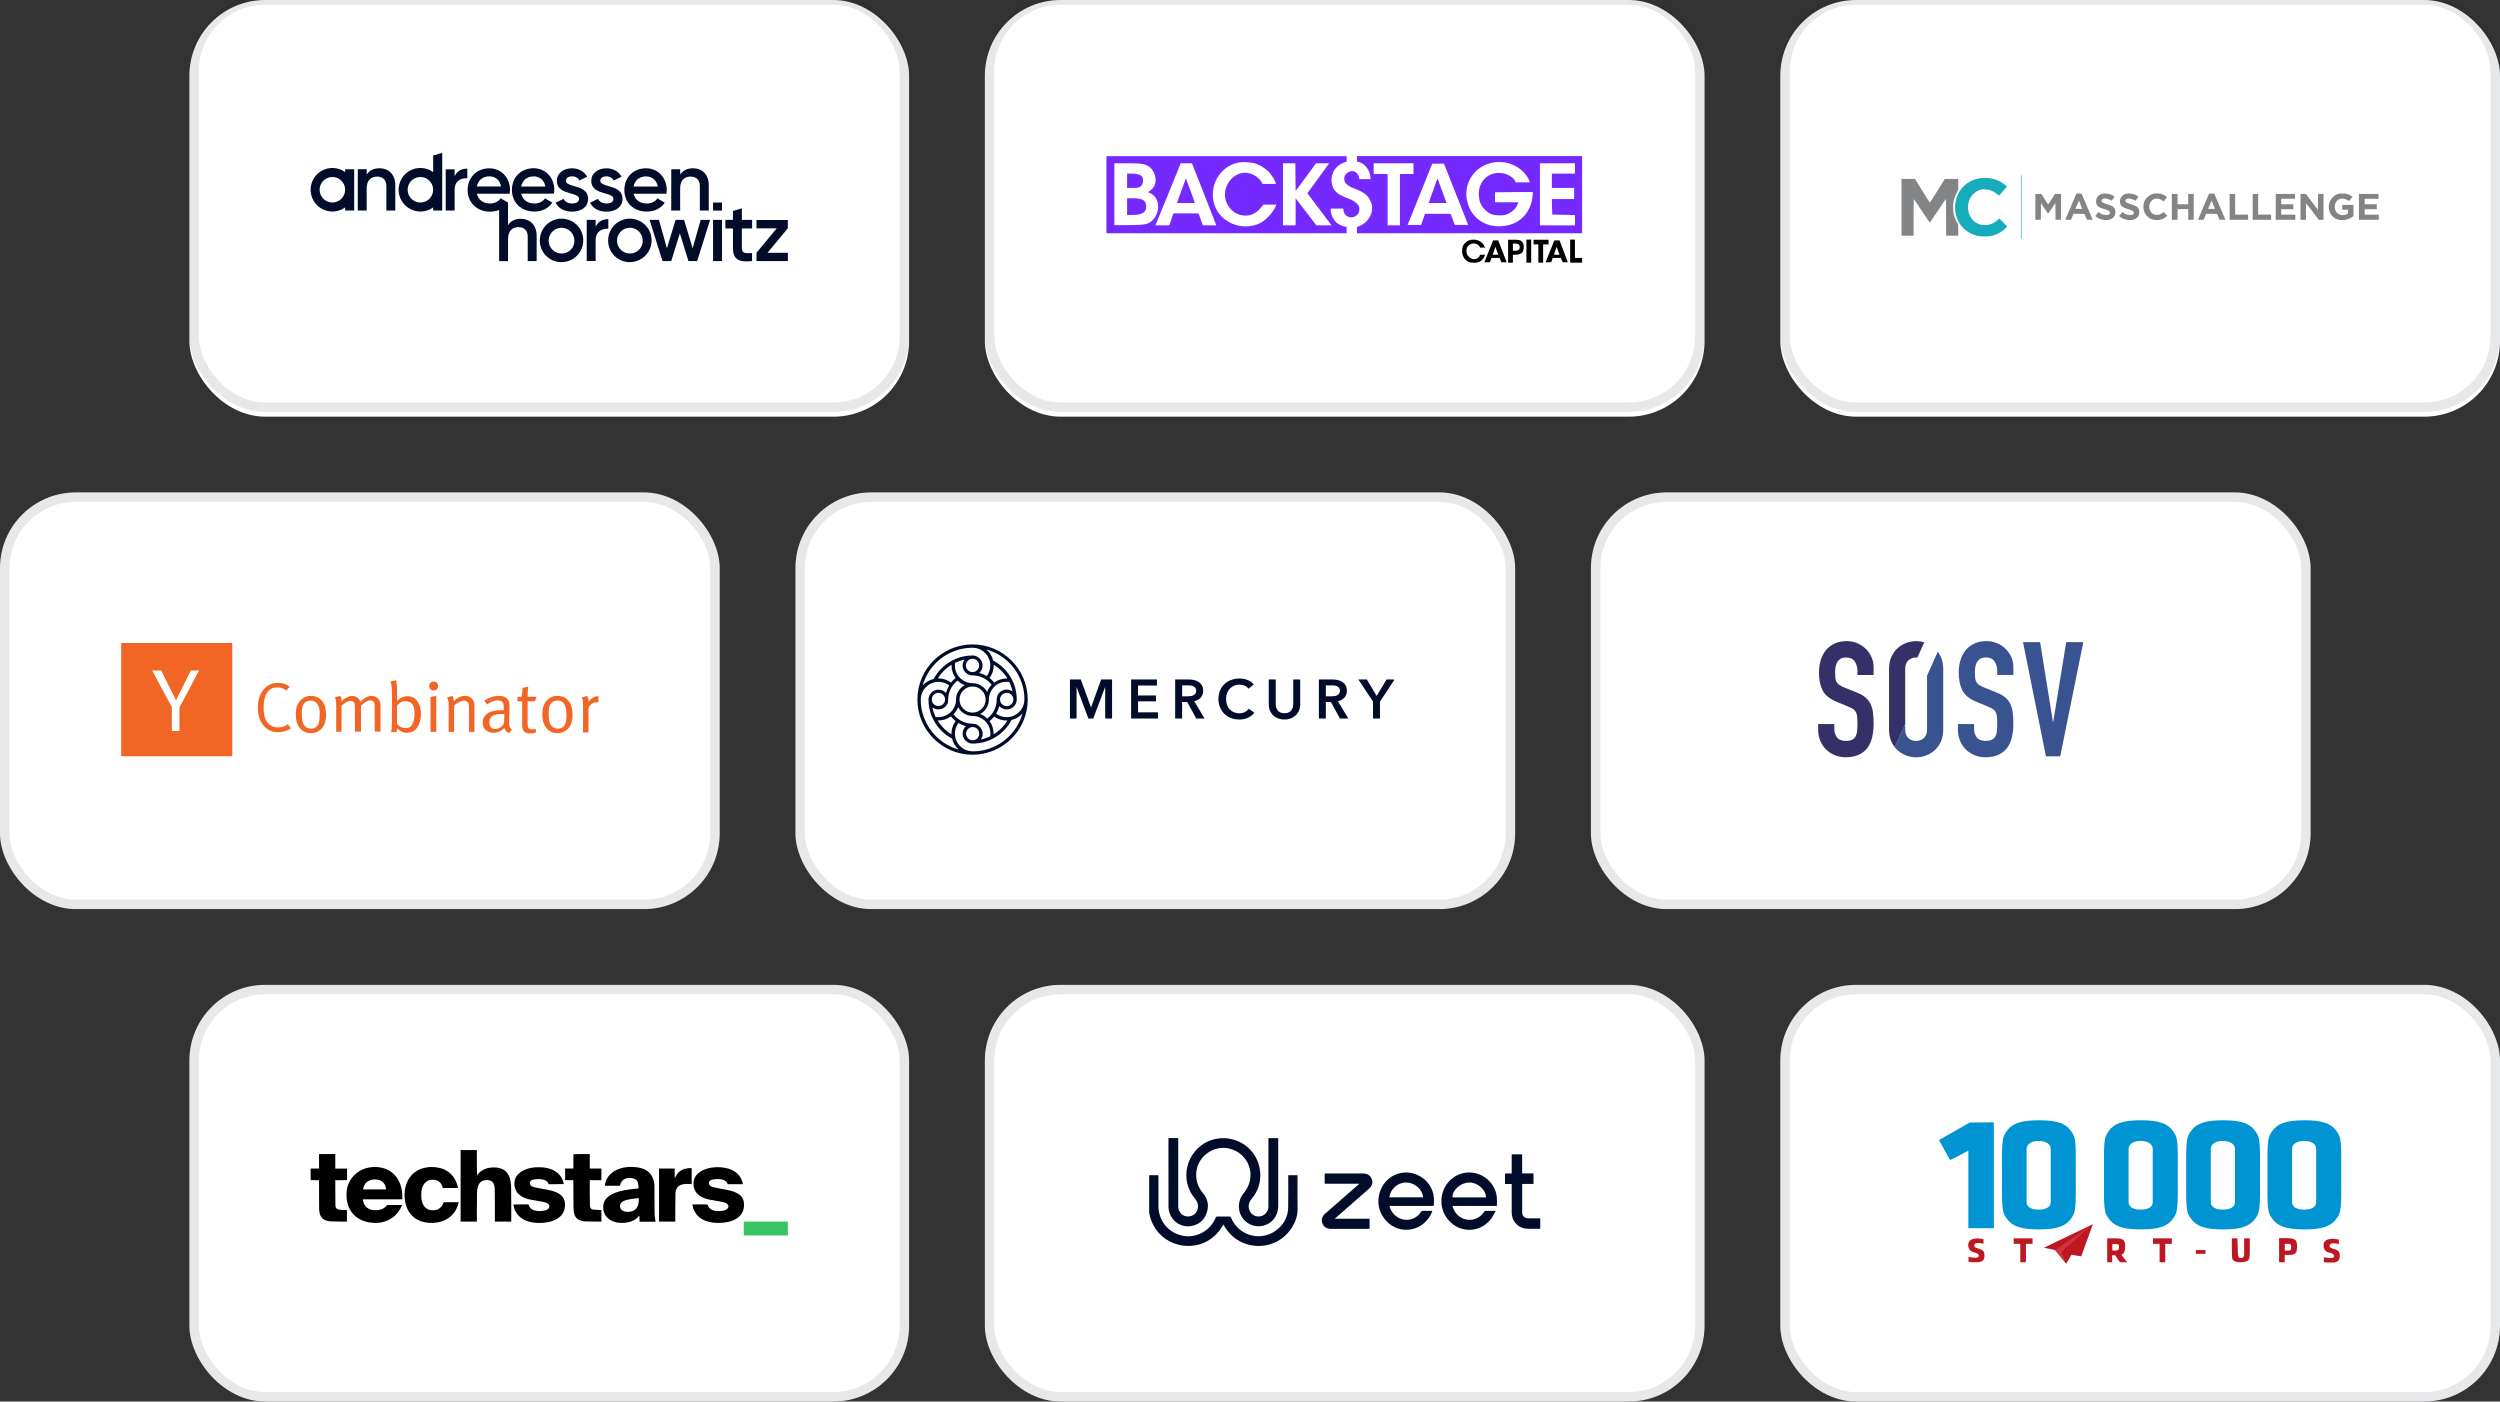<?xml version="1.0" encoding="utf-8"?>
<svg xmlns="http://www.w3.org/2000/svg" fill="none" height="296" viewBox="0 0 528 296" width="528">
  <rect x="0" y="0" width="528" height="296" fill="#333333" stroke="none"/>
  <clipPath id="a">
    <path d="m65.6 32.1h100.8v23.442h-100.8z"/>
  </clipPath>
  <clipPath id="b">
    <path d="m233.507 32.8h100.8v22.848h-100.8z"/>
  </clipPath>
  <clipPath id="c">
    <path d="m25.6 135.4h100.8v24.724h-100.8z"/>
  </clipPath>
  <clipPath id="d">
    <path d="m193.6 120h100.8v56h-100.8z"/>
  </clipPath>
  <clipPath id="e">
    <path d="m242.7 240.365h82.6v22.786h-82.6z"/>
  </clipPath>
  <rect fill="#fff" height="88" rx="16" width="152" x="40"/>
  <rect height="86" rx="15" stroke="#11192e" stroke-opacity=".1" stroke-width="2" width="150" x="41" y="https://www.digitalocean.com/cdn-cgi/image/quality=75,width=1920/https://www.digitalocean.com/api/static-content/v1/1"/>
  <g clip-path="url(#a)">
    <path clip-rule="evenodd" d="m91.484 32.848 1.913-.57v12.191h-1.913v-.669c-.913.664-2.039.967-3.162.851-1.044-.111-2.018-.573-2.765-1.31-.746-.737-1.22-1.707-1.344-2.749-.019-.171-.028-.342-.028-.513v-.031c0-.153.009-.305.026-.457.002-.024.007-.047.011-.07.006-.03.012-.059.012-.088.014-.106.028-.21.052-.313.008-.043.015-.07.027-.113.005-.019.011-.041.018-.068.024-.092.054-.21.075-.273.015-.044.027-.076.043-.119.007-.019.016-.041.025-.067.025-.066.057-.144.082-.205l.017-.043c.014-.033.026-.059.041-.088.013-.026.028-.056.046-.096.033-.075.076-.154.108-.213l.012-.022c.033-.061.061-.106.106-.177.045-.071.099-.156.139-.212.04-.057.071-.099.122-.165.052-.066.115-.144.16-.196.045-.052.092-.104.139-.153.057-.061.115-.12.177-.177l.153-.139.196-.16.165-.122c.053-.039.117-.079.17-.113.015-.009.029-.018.042-.026l.025-.016c.046-.03.083-.054.152-.09.08-.042.174-.089.235-.12s.104-.052.184-.087c.053-.024.109-.045.164-.067.028-.011.056-.021.083-.033l.186-.068c.062-.02.141-.039.203-.055.027-.007.052-.013.07-.018.02-.005.039-.012.059-.019.041-.014.081-.028.123-.028.104-.021.21-.038.313-.052.02-.003.04-.007.06-.011.033-.007.065-.013.098-.013.162-.017.325-.026.488-.026.967-.001 1.909.305 2.69.874zm-.698 9.033c.445-.49.693-1.127.698-1.788l-.005-.04c-.005-.711-.29-1.39-.794-1.891-.504-.501-1.185-.782-1.896-.783-.099 0-.197.007-.294.019l-.092.014c-.066.009-.13.019-.193.033l-.106.026c-.017.005-.034.01-.052.015-.039.011-.078.022-.116.035l-.108.04c-.052.019-.104.04-.153.064l-.106.049-.146.083-.097.057-.139.099-.085.064c-.037.03-.072.062-.107.094l-.019.017-.018.016-.064.057c-.064.064-.127.132-.186.203l-.019.028c-.051.063-.099.128-.144.196-.01.014-.014.021-.02.032-.006.01-.013.024-.029.048-.033.052-.075.13-.092.16-.009.016-.014.028-.021.043-.006.013-.014.029-.026.053-.026.052-.057.122-.071.158-.01.025-.015.04-.024.066-.004.011-.008.024-.014.04-.019.054-.042.125-.052.163l-.028.113c-.006.023-.009.05-.013.075-.005.037-.009.072-.021.094-.01.021-.011.035-.011.053-.001.015-.001.034-.007.062-.014.061-.014.146-.014.184v.111c-.004.206.016.411.059.613.143.646.519 1.217 1.056 1.604.537.387 1.198.562 1.856.493s1.268-.379 1.712-.869zm65.893 10.542v-4.175h2.165v-1.807h-2.158v-2.443l-1.885.558v1.885h-1.6v1.807h1.6v4.175c0 2.262 1.147 3.06 4.036 2.714v-1.687c-1.428.068-2.158.085-2.158-1.027zm9.722.964h-4.304l4.29-5.169h.005v-1.748h-6.623v1.748h4.278l-4.275 5.169h-.003v1.748h6.632zm-93.506-17.638v.596c-.722-.522-1.58-.824-2.47-.868-.89-.044-1.774.172-2.543.622-.77.449-1.392 1.112-1.792 1.909-.4.796-.559 1.692-.46 2.578.088.799.385 1.561.86 2.21s1.112 1.161 1.848 1.487c.735.326 1.543.452 2.343.368.8-.084 1.563-.377 2.214-.849v.669h1.913v-8.716zm0 4.344c-.005.713-.293 1.395-.8 1.896-.507.501-1.192.781-1.905.779-.713-.003-1.396-.288-1.899-.793-.503-.505-.786-1.189-.786-1.902s.282-1.397.786-1.902c.503-.505 1.186-.79 1.899-.793.713-.003 1.398.277 1.905.779.507.501.795 1.183.8 1.896zm41.876 8.14c-.502.758-.769 1.648-.765 2.557-.005.604.112 1.202.341 1.76.23.558.568 1.065.996 1.491.427.426.936.762 1.495.99.559.227 1.158.341 1.762.334.909 0 1.798-.27 2.554-.775s1.345-1.224 1.692-2.065.436-1.765.258-2.657c-.179-.892-.619-1.71-1.263-2.352s-1.464-1.078-2.357-1.253c-.892-.175-1.816-.081-2.656.269-.838.351-1.555.942-2.057 1.7zm6.063 1.059c.303.442.468.963.475 1.498h.004c.012.361-.051.721-.183 1.058-.133.336-.332.642-.586.9-.255.257-.558.46-.894.596-.334.136-.693.203-1.055.196-.535-0-1.059-.158-1.504-.455-.445-.297-.793-.718-1-1.212-.206-.494-.262-1.038-.16-1.563.102-.525.357-1.009.733-1.39.376-.381.856-.642 1.38-.751.524-.109 1.069-.06 1.565.14.497.2.923.542 1.225.984zm7.646-3.016v2.035c-1.237-.087-2.681.488-2.681 2.436v4.382h-1.885v-8.688h1.885v1.463c.516-1.183 1.583-1.628 2.681-1.628zm.72 1.956c-.502.758-.769 1.648-.765 2.557-.004.604.112 1.202.341 1.76.23.558.568 1.065.996 1.491.428.426.936.762 1.495.99.56.227 1.158.341 1.762.334.909 0 1.798-.27 2.554-.775s1.345-1.224 1.692-2.065.437-1.765.258-2.657c-.179-.892-.618-1.71-1.262-2.352-.645-.642-1.465-1.078-2.358-1.253-.892-.175-1.816-.081-2.655.269-.839.351-1.555.942-2.058 1.7zm6.064 1.059c.302.442.467.963.474 1.498.011.361-.052.72-.184 1.056-.132.336-.331.642-.585.899s-.557.46-.891.596c-.334.137-.693.204-1.054.198-.535-0-1.058-.158-1.504-.455-.445-.297-.793-.718-1-1.212-.206-.494-.262-1.038-.16-1.563.102-.525.357-1.009.733-1.39.376-.381.856-.642 1.381-.751.524-.109 1.068-.06 1.565.14.496.2.922.542 1.225.984zm14.708-2.851-2.731 8.697h-1.844l-1.81-5.861-1.825 5.861h-1.842l-2.731-8.697h1.981l1.687 6.003 1.826-6.003h1.793l1.809 6.003 1.703-6.003zm2.511 0h-1.885v8.697h1.885zm-53.783-10.83v2.033c-1.237-.085-2.681.488-2.681 2.436v4.384h-1.885v-8.698h1.885v1.461c.523-1.183 1.583-1.616 2.681-1.616zm11.289 10.603c-1.178 0-2.12.433-2.695 1.338v-4.763l-1.54-.9c-.098.14-.211.268-.337.382-.523.468-1.204.72-1.906.707-1.392 0-2.488-.707-2.782-2.054h6.921c.042-.259.066-.52.071-.782 0-2.504-1.774-4.591-4.368-4.591-2.73 0-4.591 2-4.591 4.575s1.861 4.575 4.732 4.575c.659.005 1.312-.12 1.923-.368v10.813h1.884v-4.671c0-1.774.973-2.504 2.21-2.504 1.178 0 1.946.707 1.946 2.019v5.147h1.885v-5.341c-.012-2.259-1.397-3.581-3.353-3.581zm-6.652-8.969c1.13 0 2.226.643 2.487 2.139h-5.114c.261-1.305 1.218-2.139 2.627-2.139zm10.788 5.471c-.392.188-.823.278-1.257.261-1.395 0-2.488-.707-2.782-2.075h6.916c.043-.259.066-.52.071-.782 0-2.504-1.774-4.591-4.365-4.591-2.73 0-4.594 1.967-4.594 4.575s1.864 4.575 4.733 4.575c1.703 0 3.008-.707 3.809-1.885l-1.543-.895c-.258.349-.597.63-.988.818zm-1.431-5.461c1.131 0 2.226.643 2.487 2.139h-5.114c.271-1.305 1.213-2.139 2.627-2.139zm23.916 5.722c.434.017.865-.072 1.257-.26.391-.188.73-.469.988-.819l1.548.905c-.801 1.178-2.104 1.885-3.81 1.885-2.869 0-4.73-1.967-4.73-4.575 0-2.608 1.861-4.575 4.591-4.575 2.592 0 4.365 2.087 4.365 4.591-.004.262-.027.523-.068.782h-6.923c.296 1.359 1.392 2.066 2.782 2.066zm2.313-3.583c-.259-1.496-1.355-2.139-2.485-2.139-1.413 0-2.368.834-2.627 2.139zm11.675 3.383h1.88v1.696h-1.88zm-70.457-7.239c-1.178 0-2.12.433-2.695 1.338v-.997-.141h-1.885v.721 8.01h1.885v-4.671c0-1.774.973-2.504 2.207-2.504 1.178 0 1.948.707 1.948 2.019v5.147h1.885v-5.341c0-2.266-1.39-3.581-3.345-3.581zm63.508 8.921h-1.885l.007-8.707h1.885v1.124c.577-.905 1.519-1.338 2.697-1.338 1.949 0 3.339 1.322 3.339 3.581v5.341h-1.885v-5.147c0-1.312-.77-2.019-1.949-2.019-1.234 0-2.209.73-2.209 2.504zm-24.119-6.292c0-.627.592-.921 1.27-.921.318-.016.634.057.912.212.277.155.506.385.66.664l1.627-.799c-.615-1.128-1.785-1.779-3.199-1.779-1.774 0-3.182 1.027-3.182 2.662 0 1.825 1.609 2.281 2.939 2.658.939.266 1.739.493 1.739 1.133 0 .707-.643.975-1.48.975-.836 0-1.474-.36-1.806-.975l-1.663.82c.588 1.159 1.806 1.885 3.469 1.885 1.885 0 3.393-.942 3.393-2.679 0-1.9-1.619-2.351-2.952-2.723-.933-.26-1.727-.481-1.727-1.133zm8.526-.921c-.679 0-1.27.294-1.27.921 0 .652.793.873 1.727 1.134 1.334.372 2.953.823 2.959 2.723 0 1.736-1.508 2.679-3.392 2.679-1.666 0-2.882-.726-3.471-1.885l1.664-.82c.332.615.97.975 1.807.975.836 0 1.479-.269 1.479-.975 0-.64-.801-.867-1.74-1.133-1.331-.377-2.941-.833-2.941-2.658 0-1.635 1.409-2.662 3.185-2.662 1.413 0 2.584.65 3.199 1.779l-1.635.799c-.154-.279-.382-.508-.66-.663-.278-.155-.593-.229-.911-.213z" fill="#000c2a" fill-rule="evenodd"/>
  </g>
  <rect fill="#fff" height="88" rx="16" width="152" x="208"/>
  <rect height="86" rx="15" stroke="#11192e" stroke-opacity=".1" stroke-width="2" width="150" x="209" y="https://www.digitalocean.com/cdn-cgi/image/quality=75,width=1920/https://www.digitalocean.com/api/static-content/v1/1"/>
  <g clip-path="url(#b)">
    <path d="m234.3 32.968h99.4v16.296h-99.4z" fill="#fff"/>
    <g clip-rule="evenodd" fill-rule="evenodd">
      <path d="m233.675 41.116v8.148h25.368 25.368v-1.344s-.397-.042-.714-.14c-.392-.122-.952-.403-1.242-.624-.614-.467-1.297-1.504-1.404-2.628v-.471h1.323 1.323l.065.504c.394 1.975 3.337 1.668 3.337-.349 0-.605-.095-.801-.637-1.315-.351-.332-1.05-.748-1.554-.923-2.206-.769-3.173-1.527-3.513-2.752-.57-2.052.342-4.048 2.283-4.825.595-.238.733-.252.733-.252v-1.176h-25.368-25.368zm52.92-6.972s.221-.032.863.252c.879.389 1.581 1.378 1.815 2.221.224.806.184 1.222.184 1.222h-2.353l-.15-.672c-.491-1.174-1.717-1.355-2.556-.517-.355.356-.491.653-.491 1.079 0 .916.628 1.516 2.233 2.132 1.952.749 2.716 1.347 3.317 2.598.929 1.932-.16 4.382-2.351 5.289-.445.184-.511.171-.511.171v1.344h23.772 23.772v-8.148-8.148h-23.772-23.772zm-24.932.17c-4.052.715-6.528 5.094-5.127 9.07 1.299 3.689 5.79 5.481 9.499 3.79 1.41-.642 3.145-2.673 3.531-3.958h-2.723l-.65.777c-.912 1.091-2.163 1.647-3.444 1.531-1.216-.11-2.161-.592-2.935-1.497-3.035-3.546.721-9.063 4.858-7.136.862.401 1.702 1.201 1.954 1.957h2.856c-.168-.756-.785-1.653-1.238-2.229-.605-.769-1.759-1.584-2.801-1.979-.967-.367-2.701-.516-3.78-.325zm53.366.085c-3.667.797-5.956 4.306-5.185 7.954.694 3.289 3.285 5.407 6.655 5.442 3.664.038 6.435-2.161 7.07-5.61.143-.777.177-1.617.177-1.617s-1.555-.029-4.093 0l-3.91.045v2.1h2.424 2.524l-.161.422c-.292.769-.868 1.388-1.741 1.872-.735.408-1.047.477-2.122.474-1.431-.004-2.24-.336-3.131-1.283-.785-.835-1.11-1.608-1.199-2.847-.209-2.924 1.877-5.062 4.69-4.807 1.136.103 2.286.698 2.833 1.466.19.266.19.503.19.503h3.024s-.148-.635-.543-1.232c-1.017-1.534-2.671-2.598-4.593-2.952-.911-.168-1.736-.184-2.909.071zm-79.673.082-.001 13.074h3.234c3.549-.06 4.003-.173 5.031-1.257.926-.975 1.258-2.752.744-3.982-.239-.573-.838-1.438-1.93-1.704 0 0 .185-.108.756-.588 1.317-1.109 1.084-3.352-.214-4.571-.863-.81-1.662-.973-4.786-.973zm11.418 6.397c-1.429 3.519-2.744 6.707-2.744 6.707h2.94l.841-2.52h5.328s.822 2.312.887 2.52h2.856s-1.313-3.404-2.674-6.846l-2.473-6.258-1.181-0-1.181-.001zm24.197.154v6.552h1.26 1.404v-5.712l4.383 5.712h1.6 1.599l-5.097-6.765 4.601-6.339-1.389.004-1.389.004-4.319 5.873.011-.014-.06-5.867-1.302 0-1.302 0zm19.152-5.466v1.183h2.94v5.418 5.418h1.302 1.302v-5.46-5.376h2.856v-1.176-1.092h-4.2-4.2zm12.371-1.002c-.096.253-1.355 3.432-2.656 6.626-1.3 3.193-2.552 6.31-2.552 6.31h2.856l.826-2.352h5.39l.899 2.352h2.823l-2.559-6.468-2.559-6.468zm22.741 6.468v6.552h3.696 3.696v-1.087-1.087l-2.394-.047-2.394-.047-.048-1.638-.048-1.638h2.358 2.358v-1.176-1.176h-2.352-2.352v-1.512-1.512h2.436 2.436v-1.092-1.092h-3.696-3.696zm-87.192-2.856v1.512h1.268c1.122 0 1.315-.047 1.68-.412.44-.44.558-1.354.248-1.933-.228-.426-1.051-.679-2.213-.679h-.983zm10.523 4.704h3.78c-.199-.769-1.892-5.208-1.892-5.208zm55.02-5.208-1.864 5.208h3.796c-.883-2.47-1.932-5.208-1.932-5.208zm-65.543 5.964v1.764l1.05-.001c2.054-.002 2.982-.538 2.982-1.722 0-1.338-.715-1.805-2.766-1.805h-1.266z" fill="#742aff"/>
      <path d="m309.382 51.364c-.42.42-.588.94-.588 1.764 0 .436.219 1.201.588 1.596.509.546.82.699 1.68.756 1.26.084 1.848-.42 2.184-.84s.406-.84.406-.84h-1.078s-.037.336-.336.588c-.661.555-1.428.42-2.016-.168-.364-.364-.504-.737-.504-1.192 0-.454.056-.797.42-1.16.504-.504 1.439-.651 2.1-.096.302.254.336.516.336.516h1.088s-.248-.588-.584-.924-.923-.756-1.955-.756c-.82 0-1.321.336-1.741.756zm12.997 1.68v2.436h.504.504v-2.436-2.436h-.504-.504zm11.76 2.436h-2.52v-4.872h1.008v3.864h1.512zm-15.624-2.454v2.454h1.008v-1.68h.58c.319 0 .729-.066.955-.168 1.008-.42.844-1.988.504-2.436-.341-.448-.588-.588-1.769-.56h-1.278zm1.008-.066h.527c.585 0 .924-.252.924-.756 0-.42-.252-.756-.84-.756h-.611zm4.368-2.324v.98h1.008v1.932 1.932h.504.504v-1.921-1.942h1.154v-.98zm4.391.14c-.09.167-1.848 4.62-1.848 4.62h1.176l.336-.924h1.68l.42.924h1.092c-.73-1.872-1.764-4.62-1.764-4.62zm-.084 3.024h1.176l-.61-1.68zm-14.7 1.596s1.758-4.453 1.848-4.62h1.092s1.034 2.748 1.764 4.62h-1.092l-.42-.924h-1.68l-.336.924zm1.764-1.596.566-1.68.61 1.68z" fill="#000"/>
    </g>
  </g>
  <rect fill="#fff" height="88" rx="16" width="152" x="376"/>
  <rect height="86" rx="15" stroke="#11192e" stroke-opacity=".1" stroke-width="2" width="150" x="377" y="https://www.digitalocean.com/cdn-cgi/image/quality=75,width=1920/https://www.digitalocean.com/api/static-content/v1/1"/>
  <path d="m401.6 49.767v-5.988-5.988h1.423 1.422l1.536 2.477c.844 1.363 1.555 2.5 1.578 2.527.024.027.75-1.087 1.613-2.478l1.57-2.527h1.417 1.418v1.175 1.175l-.272.476c-.34.597-.605 1.324-.735 2.017-.14.74-.097 2.037.09 2.756.136.519.559 1.492.792 1.819.116.163.125.262.125 1.367v1.191h-1.277-1.277v-3.891c0-2.14-.02-3.89-.045-3.889-.025.001-.784 1.127-1.687 2.503s-1.669 2.51-1.703 2.521c-.033.011-.798-1.102-1.699-2.473s-1.66-2.492-1.687-2.492-.049 1.737-.049 3.861v3.861h-1.276z" fill="#828486"/>
  <path d="m414.013 40.182c.999-1.447 2.608-2.391 4.384-2.572 1.984-.203 3.883.359 5.179 1.532l.298.27-.813.938c-.448.515-.819.946-.826.956-.006.01-.227-.145-.49-.345-.888-.676-1.691-.978-2.605-.979-.956-0-1.706.32-2.404 1.025-.53.536-.785.997-.979 1.769-.165.66-.135 1.639.069 2.251.407 1.218 1.252 2.066 2.402 2.408.483.144 1.374.142 1.962-.003.498-.123 1.228-.531 1.758-.984l.334-.285.822.823c.665.665.812.842.766.924-.031.056-.268.287-.526.513-1.271 1.116-2.621 1.572-4.478 1.513-1.046-.033-1.64-.168-2.47-.559-.72-.34-1.232-.691-1.727-1.187-2.066-2.066-2.351-5.552-.656-8.007z" fill="#17acbc"/>
  <path clip-rule="evenodd" d="m454.812 40.922c-.721.157-1.437.696-1.793 1.35-.568 1.042-.418 2.433.354 3.292.551.613 1.256.919 2.116.919.833 0 1.386-.197 1.973-.703l.263-.227-.38-.384-.381-.384-.298.219c-.393.289-.661.378-1.139.38-.674.002-1.152-.316-1.449-.966-.387-.844-.045-1.913.744-2.331.191-.101.354-.132.705-.132.479 0 .756.1 1.199.432l.196.147.206-.23c.114-.126.285-.323.379-.436l.173-.206-.21-.178c-.657-.556-1.685-.774-2.658-.563zm39.266-.03c-1.801.381-2.771 2.43-1.944 4.109.211.43.73.966 1.133 1.172 1.045.533 2.512.387 3.525-.352l.258-.189v-1.185-1.185h-1.185-1.186v.517.517h.611.611l-.018.41-.018.41-.274.135c-.388.192-.875.236-1.285.117-.495-.144-.796-.391-1.018-.835-.445-.891-.122-2.014.697-2.423.565-.282 1.237-.223 1.804.158.248.168.323.193.379.13.038-.043.211-.246.385-.452l.315-.373-.325-.223c-.178-.123-.499-.279-.714-.346-.444-.14-1.348-.198-1.751-.113zm-64.207 5.532v-2.736-2.736h.634.634l.694 1.109c.382.61.718 1.11.747 1.11s.363-.499.743-1.11l.689-1.109h.635.635v2.736 2.736h-.577-.577l-.016-1.772-.016-1.772-.753 1.133c-.414.623-.774 1.12-.8 1.104s-.371-.526-.767-1.133l-.72-1.104-.016 1.773-.016 1.773h-.577zm28.817-2.736v2.736h.608.608v-1.125-1.125h1.125 1.124v1.125 1.125h.578.578v-2.736-2.736h-.578-.578v1.094 1.094h-1.124-1.125v-1.094-1.094h-.608-.608zm12.22 2.736v-2.736-2.736h.578.577v2.189 2.189h1.368 1.368v.547.547h-1.945zm4.864-2.736v2.736h1.945 1.946v-.547-.547h-1.368-1.368v-2.189-2.189h-.578-.577zm4.863 2.736v-2.736-2.736h2.037 2.037v.517.517h-1.459-1.459v.578.578h1.276 1.277v.517.517h-1.277-1.276v.578.578h1.489 1.49v.547.547h-2.067zm5.229-2.736v2.736h.578.577v-1.733c0-.953.021-1.731.046-1.73.025.002.633.781 1.352 1.732l1.308 1.729.501.001.502.001v-2.736-2.736h-.577-.577l-.016 1.68-.016 1.68-1.277-1.679-1.276-1.679-.563-0-.562-0zm12.342 2.736v-2.736-2.736h2.067 2.067v.517.517h-1.459-1.459v.578.578h1.276 1.277v.517.517h-1.277-1.276v.578.578h1.489 1.49v.547.547h-2.098zm-60.828-2.819c-.635 1.492-1.163 2.737-1.174 2.766-.011.029.252.053.585.053h.605l.262-.64.262-.64 1.157.016 1.157.017.255.608.255.608.621.017c.575.016.618.009.581-.091-.022-.06-.549-1.305-1.172-2.768l-1.131-2.66h-.555-.554zm1.701-1.246c-.023.063-.748 1.755-.748 1.755h1.45zm10.108-1.466c-.424.073-.802.278-1.066.578-.273.31-.376.609-.376 1.087 0 .845.445 1.266 1.688 1.595 1.024.27 1.31.483 1.207.895-.067.267-.306.374-.826.371-.494-.003-.945-.18-1.387-.492-.112-.086-.218-.134-.218-.134-.174.205-.647.795-.647.829 0 .109.674.513 1.107.664.513.179 1.289.242 1.758.145.494-.103.953-.4 1.175-.759.151-.244.188-.378.206-.74.051-.998-.327-1.389-1.735-1.796-1.057-.305-1.254-.455-1.149-.874.102-.407.931-.453 1.652-.091.208.091.464.211.464.211l.595-.832c-.121-.141-.51-.373-.911-.51-.456-.155-1.118-.218-1.537-.146zm-6.112.578c.264-.3.642-.505 1.067-.578.418-.072 1.08-.009 1.536.146.401.137.79.369.912.51l-.595.832s-.256-.12-.465-.211c-.721-.361-1.549-.316-1.651.091-.106.419.091.569 1.148.874 1.408.406 1.786.798 1.736 1.796-.019.362-.056.496-.206.74-.222.36-.681.656-1.176.759-.469.098-1.244.034-1.758-.145-.433-.151-1.106-.554-1.106-.664 0-.034.472-.624.646-.829 0 0 .106.049.218.134.443.313.894.49 1.388.492.52.003.759-.105.826-.371.103-.412-.184-.624-1.207-.895-1.243-.328-1.689-.749-1.689-1.595 0-.478.104-.777.376-1.087zm21.146 4.9c.011-.029.539-1.274 1.174-2.766l1.154-2.713h.554.555l1.131 2.66c.623 1.463 1.15 2.709 1.172 2.768.037.1-.006.107-.581.091l-.621-.017-.255-.608-.255-.608-1.157-.016-1.157-.017-.262.64-.262.64h-.605c-.333 0-.596-.024-.585-.053zm2.127-2.257s.725-1.692.748-1.755l.702 1.755z" fill="#828486" fill-rule="evenodd"/>
  <path d="m426.83 37h.122v13.436h-.122z" fill="#17acbc"/>
  <rect fill="#fff" height="88" rx="16" width="152" y="104"/>
  <rect height="86" rx="15" stroke="#11192e" stroke-opacity=".1" stroke-width="2" width="150" x="1" y="105"/>
  <g clip-path="url(#c)">
    <path d="m25.127 135.799h23.926v23.926h-23.926z" fill="#f26625"/>
    <path d="m36.293 149.357-4.146-7.736h1.914l2.393 4.865c0 .08.08.16.16.24s.08.16.16.318l.08.08v.08c.08.16.08.24.16.399.08.08.08.24.16.319.08-.24.24-.399.319-.718.08-.24.24-.478.399-.718l2.393-4.865h1.754l-4.146 7.817v4.945h-1.595z" fill="#fff"/>
    <path d="m58.631 144.21c1.008 0 1.883.269 2.556.809l-.672.808c-.606-.403-1.21-.672-1.949-.672-1.144 0-2.018.605-2.489 1.749-.269.673-.403 1.548-.403 2.692 0 .874.133 1.614.337 2.152.538 1.279 1.413 1.883 2.758 1.883.74 0 1.413-.201 2.018-.672l.672.875c-.875.538-1.807.808-2.824.808-1.21 0-2.22-.471-3.027-1.479-.808-.951-1.144-2.22-1.144-3.766s.403-2.758 1.211-3.766c.74-.875 1.75-1.413 2.96-1.413zm3.834 6.66c0-1.211.269-2.153.875-2.824.606-.672 1.346-1.077 2.287-1.077 1.077 0 1.949.403 2.556 1.278.471.672.672 1.615.672 2.758 0 1.345-.403 2.422-1.144 3.094-.557.49-1.277.753-2.018.74-1.008 0-1.75-.337-2.355-1.076-.606-.673-.874-1.682-.874-2.893zm4.709-1.95c-.337-.605-.808-.951-1.547-.951s-1.211.27-1.547.809c-.269.403-.337 1.076-.337 1.949 0 1.144.133 1.95.471 2.422.338.473.808.74 1.48.74.808 0 1.345-.403 1.615-1.144.133-.403.202-.951.202-1.615.067-1.008-.067-1.749-.337-2.219zm3.832.134c0-.74-.067-1.346-.269-1.807l1.144-.269c.202.336.269.739.269 1.076v.067c.269-.269.538-.539.951-.74.471-.269.875-.403 1.278-.403.606 0 1.144.269 1.48.739.067.134.202.337.269.471.808-.808 1.547-1.21 2.354-1.21.538 0 1.008.201 1.346.538.337.403.538.875.538 1.413v5.582h-1.229v-5.515c0-.74-.337-1.077-.951-1.077-.337 0-.74.133-1.076.403-.133.133-.403.337-.74.606l-.133.133v5.449h-1.278v-5.255c0-.471-.067-.808-.202-.951-.202-.201-.403-.269-.74-.269-.538 0-1.144.337-1.883 1.008v5.516h-1.128zm11.437-5.113 1.21-.269c.133.538.202 1.144.202 1.883v2.489c.672-.673 1.413-1.008 2.153-1.008.875 0 1.615.336 2.085 1.008.538.672.808 1.614.808 2.757 0 1.211-.269 2.153-.808 2.893s-1.278 1.077-2.153 1.077c-.398.007-.791-.086-1.144-.27-.403-.201-.672-.403-.875-.672l-.202.808h-1.144c.133-.336.202-.95.202-1.882v-7.066c-.067-.808-.133-1.413-.337-1.75zm1.949 4.565c-.202.133-.403.336-.538.538v3.853c.471.606 1.076.875 1.807.875.606 0 1.076-.202 1.345-.672.337-.538.538-1.278.538-2.355 0-.951-.133-1.614-.471-2.018-.269-.403-.74-.605-1.413-.605-.403-.067-.875.066-1.278.403zm6.257-3.614c0-.269.067-.471.269-.672.203-.202.403-.269.672-.269.269 0 .471.066.672.269.202.202.269.403.269.672s-.067.471-.269.672c-.203.202-.403.27-.672.27-.269 0-.471-.067-.672-.27-.202-.202-.269-.403-.269-.672zm.28 9.679v-7.398l1.21-.202v7.602zm3.825-5.517c0-.539 0-.875-.067-1.008 0-.202-.133-.404-.269-.74l1.144-.337c.184.353.277.746.269 1.144.74-.74 1.547-1.144 2.354-1.144.403 0 .74.067 1.077.269.337.203.606.471.74.808.133.27.201.539.201.875v5.651h-1.144v-5.045c0-.606-.067-1.008-.269-1.21-.105-.108-.23-.194-.369-.251-.139-.058-.288-.087-.438-.086-.269 0-.672.133-1.077.337-.374.19-.714.44-1.009.739v5.516h-1.144zm8.14-.27-.606-.808c1.008-.672 2.018-1.008 3.094-1.008 1.077 0 1.75.403 2.086 1.144.133.269.133.672.133 1.278v.403l-.067 2.422v.337c0 .403 0 .672.067.875.066.269.269.471.538.606l-.606.808c-.538-.202-.875-.538-1.008-1.077-.672.673-1.413 1.008-2.153 1.008s-1.345-.201-1.807-.605c-.403-.337-.605-.875-.605-1.547-.018-.385.066-.768.243-1.111.177-.342.441-.632.766-.84.672-.471 1.681-.672 2.892-.672h.539v-.538c0-.606-.067-1.008-.269-1.144-.128-.138-.285-.246-.459-.316-.174-.069-.362-.099-.549-.088-.404 0-.875.134-1.414.337l-.808.538zm3.566 3.97.066-1.95h-.606c-1.076 0-1.749.202-2.153.606-.269.269-.403.672-.403 1.21 0 .875.403 1.346 1.278 1.346.382-.022.751-.146 1.069-.359.318-.212.573-.507.738-.851zm4.977-5.584h1.883l-.337.951h-1.547v4.776c0 .403.066.673.201.875.134.133.404.269.74.269.269 0 .539-.066.74-.133l.133.74c-.403.202-.808.269-1.278.269-1.144 0-1.681-.538-1.681-1.681v-5.113h-1.009v-.95h.951v-.134c0-.133.067-.672.133-1.547v-.202l1.211-.269c-.134.808-.134 1.547-.134 2.152zm3.094 3.699c0-1.211.269-2.153.875-2.824.538-.673 1.346-1.077 2.287-1.077 1.077 0 1.95.403 2.556 1.278.471.672.673 1.615.673 2.758 0 1.345-.404 2.422-1.144 3.094-.557.49-1.277.753-2.018.74-1.008 0-1.75-.337-2.355-1.076-.538-.673-.874-1.682-.874-2.893zm4.777-1.95c-.337-.605-.809-.951-1.547-.951-.739 0-1.211.27-1.548.809-.269.403-.336 1.076-.336 1.949 0 1.144.133 1.95.471 2.422.337.473.808.74 1.479.74.808 0 1.346-.403 1.615-1.144.133-.403.201-.951.201-1.615 0-1.008-.133-1.749-.336-2.219zm3.832-.001c0-.673-.066-1.211-.269-1.615l1.144-.337c.184.353.277.746.269 1.144v.133c.606-.808 1.278-1.21 2.085-1.21.134 0 .27 0 .404.066l-.471 1.278c-.133-.066-.269-.066-.337-.066-.269 0-.605.066-.875.269-.269.202-.538.403-.672.672-.088.26-.134.533-.134.808v4.64h-1.144z" fill="#f26625"/>
  </g>
  <rect fill="#fff" height="88" rx="16" width="152" x="168" y="104"/>
  <rect height="86" rx="15" stroke="#11192e" stroke-opacity=".1" stroke-width="2" width="150" x="169" y="105"/>
  <g clip-path="url(#d)" fill="#000c2a">
    <path d="m205.407 136.1c-6.415 0-11.635 5.198-11.649 11.605v.051c0 6.429 5.234 11.642 11.649 11.642 6.414 0 11.649-5.235 11.649-11.642s-5.221-11.656-11.649-11.656zm-2.92 1.107c.881-.248 1.813-.386 2.774-.401h.284c1.492.051 2.774.998 3.32 2.301.124.284.196.561.247.881.037.175.037.371.037.561 0 .844-.284 1.616-.736 2.249-.495-.298-1.033-.524-1.601-.67.437-.385.706-.946.706-1.579 0-.459-.138-.881-.408-1.231-.386-.524-1.005-.881-1.703-.881-1.231 0-2.388.226-3.459.67-.298.124-.582.262-.859.4-1.653.881-3.021 2.228-3.902 3.896-.91.211-1.726.698-2.323 1.383 1.034-3.662 3.939-6.56 7.623-7.579zm7.368 3.174c1.194.721 2.199 1.718 2.92 2.912h-.161c-.983 0-1.9.313-2.635.881-.284-.371-.612-.699-.983-.983.546-.735.881-1.652.881-2.635-.015-.073-.015-.124-.015-.175zm3.982 5.657c-.349-.247-.771-.4-1.23-.4-.633 0-1.194.262-1.58.699-.335.371-.524.859-.524 1.405 0 .91-.248 1.776-.67 2.512-.124.211-.247.4-.408.597-.262.349-.582.648-.91.91-.422-.423-.932-.758-1.514-.969.612-.313 1.121-.822 1.442-1.441.262-.473.407-1.034.407-1.616 0-.969.372-1.842.969-2.512.16-.175.334-.335.524-.495.633-.474 1.405-.736 2.25-.736.196 0 .385.015.56.037.313.633.546 1.296.684 2.002zm.182 1.631v.138c-.036.736-.647 1.333-1.405 1.333-.757 0-1.405-.634-1.405-1.405 0-.772.634-1.406 1.405-1.406.772 0 1.369.597 1.405 1.333zm-5.03 4.638c.371-.284.706-.612.982-.983.736.546 1.653.859 2.636.859h.16c-.721 1.194-1.725 2.191-2.919 2.912v-.16c0-.983-.313-1.893-.859-2.636zm-2.177 1.07c-.372-.335-.859-.524-1.391-.524-.91 0-1.776-.248-2.512-.67-.211-.124-.407-.248-.597-.4-.349-.263-.67-.583-.932-.932.423-.423.758-.932.983-1.493.313.612.823 1.121 1.456 1.456.474.262 1.034.401 1.617.401.968 0 1.842.371 2.511.968.175.16.335.335.496.524.473.634.735 1.405.735 2.25 0 .196-.015.371-.037.56-.633.299-1.303.525-2.002.67.248-.349.408-.771.408-1.23-.036-.634-.313-1.194-.735-1.58zm0 1.58c0 .721-.546 1.318-1.245 1.39h-.284c-.706-.072-1.245-.669-1.245-1.39 0-.772.633-1.405 1.405-1.405s1.369.633 1.369 1.405zm-5.854.138c-1.194-.721-2.213-1.74-2.934-2.934h.175c.983 0 1.9-.313 2.621-.859.298.371.633.699 1.004.997-.546.736-.88 1.653-.88 2.636.014.073.014.124.014.16zm-2.752-5.264c.612 0 1.179-.262 1.565-.699.015-.014.037-.051.051-.072.037-.051.073-.088.102-.139.015-.014.037-.051.037-.073.014-.014.014-.036.036-.051.015-.036.036-.072.073-.101v-.015s.014-.051.036-.073c.015-.036.015-.051.037-.087 0-.015.014-.037.014-.051.015-.015.015-.051.015-.073.014-.036.014-.087.036-.124v-.014s.015-.037.015-.073c0-.015.014-.036.014-.051v-.124s0-.073.015-.102v-.16c0-.91.247-1.776.67-2.512.123-.211.247-.4.407-.597.263-.335.561-.648.91-.91.423.422.932.757 1.515.983-.612.313-1.121.823-1.442 1.442-.262.473-.4 1.019-.4 1.594v.015c0 .968-.386 1.842-.983 2.49-.16.174-.335.335-.524.473-.634.459-1.391.735-2.228.735-.197 0-.386-.014-.583-.036-.298-.634-.524-1.296-.669-2.002.407.262.822.4 1.281.4zm-1.412-2.089v-.088c.036-.735.648-1.332 1.405-1.332s1.405.633 1.405 1.405v.015c-.015.757-.634 1.369-1.405 1.369-.772.014-1.391-.597-1.405-1.369zm5.03-4.551c-.371.284-.684.612-.968.969-.735-.546-1.653-.881-2.65-.881h-.138c.72-1.18 1.725-2.177 2.897-2.898v.16c0 .983.313 1.893.859 2.65zm2.192-1.07c.371.335.859.524 1.405.524.91 0 1.777.248 2.512.67.211.124.408.248.597.401.349.262.648.582.91.91-.422.422-.757.932-.968 1.507-.313-.612-.823-1.121-1.442-1.442-.473-.262-1.034-.4-1.616-.4-.968 0-1.842-.372-2.512-.969-.175-.16-.335-.334-.495-.524-.473-.633-.735-1.405-.735-2.249 0-.197.014-.386.036-.561.633-.299 1.303-.524 2.002-.67-.247.35-.408.772-.408 1.231-.014.611.263 1.179.707 1.565zm-.015-1.58c0-.757.597-1.368 1.333-1.405h.138c.735.037 1.332.648 1.332 1.405s-.633 1.405-1.405 1.405c-.771 0-1.405-.633-1.405-1.405zm4.165 7.201c0 1.529-1.231 2.759-2.759 2.759-1.529 0-2.76-1.23-2.76-2.759v-.015c.015-1.507 1.245-2.737 2.76-2.737 1.514 0 2.759 1.245 2.759 2.759zm-13.316 2.897c-.248-.88-.372-1.791-.386-2.737v-.313c.073-1.493 1.005-2.759 2.322-3.298.284-.102.561-.197.881-.248.175-.036.372-.036.546-.036.845 0 1.617.284 2.25.757-.298.495-.524 1.034-.67 1.594-.386-.436-.946-.698-1.58-.698-.458 0-.881.138-1.23.385-.524.386-.881.998-.881 1.69v.036c0 1.208.226 2.373.648 3.422.124.298.247.582.408.859.881 1.689 2.249 3.058 3.917 3.931.211.911.72 1.719 1.405 2.316-3.692-1.02-6.604-3.954-7.623-7.652zm13.491 7.652c-.881.248-1.813.386-2.774.386h-.284c-1.493-.051-2.774-.997-3.32-2.3-.124-.284-.197-.561-.248-.881-.036-.175-.036-.372-.036-.561 0-.845.284-1.616.735-2.25.495.299 1.034.525 1.602.67-.437.386-.706.947-.706 1.58 0 .459.138.881.407 1.23.35.496.896.823 1.529.881h.35c1.157-.014 2.264-.262 3.283-.669.299-.124.583-.248.86-.401 1.667-.881 3.036-2.25 3.916-3.917.911-.211 1.719-.721 2.301-1.405-1.019 3.706-3.939 6.618-7.623 7.637zm8.008-10.549v.138c-.051 1.493-1.004 2.759-2.3 3.298-.284.124-.561.197-.881.248-.175.036-.372.036-.561.036-.844 0-1.616-.284-2.228-.735.299-.495.524-1.034.67-1.595.386.437.946.699 1.58.699.459 0 .881-.16 1.23-.4.525-.386.881-.998.881-1.704 0-1.208-.225-2.388-.67-3.458-.123-.299-.262-.583-.407-.859-.881-1.667-2.25-3.036-3.917-3.917-.211-.91-.721-1.718-1.405-2.315 3.691 1.019 6.603 3.931 7.622 7.622.248.881.386 1.806.386 2.774v.175z"/>
    <path clip-rule="evenodd" d="m225.974 143.504h2.294l2.14 5.861h.037l2.118-5.861h2.308v8.249h-1.456v-6.625h-.022l-2.504 6.625h-1.027l-2.468-6.625h-.022v6.625h-1.398zm12.916 0h5.461v1.282h-3.997v2.097h3.785v1.237h-3.785v2.33h4.208v1.303h-5.672zm11.977 3.553c.211 0 .422-.014.626-.043.211-.029.4-.088.568-.175.167-.087.306-.211.415-.364.109-.16.16-.364.16-.612 0-.225-.051-.407-.153-.553s-.226-.255-.386-.342c-.153-.088-.335-.146-.531-.175-.197-.029-.393-.044-.575-.044h-1.326v2.316h1.202zm-2.672-3.553h2.868c.386 0 .765.044 1.129.124s.691.219.975.401c.284.189.51.429.685.735.167.306.255.67.255 1.107 0 .597-.168 1.084-.51 1.463-.335.379-.801.633-1.383.764l2.198 3.655h-1.769l-1.907-3.494h-1.071v3.494h-1.47zm15.478 1.937c-.218-.298-.502-.51-.851-.648-.35-.138-.692-.204-1.027-.204-.43 0-.815.08-1.165.233-.349.153-.648.371-.903.641-.255.269-.444.59-.582.954-.139.364-.204.764-.204 1.186 0 .452.065.859.197 1.238.131.371.32.692.567.961.248.27.539.473.881.626.343.146.728.219 1.151.219.422 0 .837-.088 1.179-.262.342-.175.619-.408.83-.692l1.18.83c-.364.459-.809.815-1.34 1.063-.532.255-1.143.378-1.849.378-.648 0-1.238-.109-1.777-.32s-1.004-.51-1.39-.895c-.386-.386-.692-.845-.91-1.376-.219-.532-.328-1.122-.328-1.762 0-.641.116-1.26.342-1.791.226-.532.546-.983.947-1.355.4-.371.873-.662 1.412-.859.546-.204 1.136-.305 1.769-.305.262 0 .539.021.83.072.284.051.561.131.83.233.262.102.51.233.743.393.233.161.429.343.597.561l-1.121.888zm10.929 3.284c0 .495-.088.946-.255 1.347-.175.4-.408.742-.699 1.019-.291.276-.641.495-1.049.648-.407.153-.844.225-1.317.225-.474 0-.91-.072-1.318-.225s-.757-.364-1.056-.648c-.298-.277-.531-.619-.699-1.019-.167-.401-.247-.852-.247-1.347v-5.221h1.47v5.162c0 .241.029.481.095.714.065.233.167.451.306.633.145.19.335.335.568.452.233.116.531.174.881.174.349 0 .64-.058.881-.174.233-.117.429-.27.567-.452.146-.189.248-.4.306-.633.058-.24.095-.473.095-.714v-5.162h1.471zm6.618-1.668c.211 0 .422-.014.626-.043.211-.029.4-.088.568-.175.167-.087.305-.211.415-.364.109-.16.16-.364.16-.612 0-.225-.051-.407-.153-.553s-.226-.255-.386-.342c-.153-.088-.335-.146-.531-.175-.197-.029-.394-.044-.576-.044h-1.325v2.316h1.202zm-2.672-3.553h2.868c.386 0 .765.044 1.129.124s.691.219.975.401c.284.189.51.429.685.735.174.306.254.67.254 1.107 0 .597-.167 1.084-.509 1.463-.335.379-.801.633-1.383.764l2.198 3.655h-1.769l-1.907-3.494h-1.071v3.494h-1.47zm11.437 4.675-3.101-4.675h1.791l2.075 3.473 2.097-3.473h1.703l-3.101 4.675v3.574h-1.471v-3.574z" fill-rule="evenodd"/>
  </g>
  <rect fill="#fff" height="88" rx="16" width="152" x="336" y="104"/>
  <rect height="86" rx="15" stroke="#11192e" stroke-opacity=".1" stroke-width="2" width="150" x="337" y="105"/>
  <path clip-rule="evenodd" d="m425.225 142.549h-3.412v-.78c0-.79-.184-1.473-.552-2.049s-.986-.864-1.857-.864c-.468 0-.852.091-1.153.271-.289.169-.531.407-.703.694-.167.283-.284.61-.351.983-.069.386-.102.777-.101 1.169 0 .475.017.876.05 1.203.034.327.118.61.251.847.134.237.329.446.586.626.256.182.607.363 1.053.543l2.61 1.05c.757.293 1.371.639 1.839 1.033.457.381.828.855 1.087 1.39.257.531.429 1.141.519 1.829.088.69.133 1.474.133 2.356 0 1.016-.1 1.959-.301 2.828-.2.87-.529 1.616-.986 2.237-.458.622-1.065 1.113-1.823 1.474-.759.361-1.684.542-2.777.542-.825 0-1.594-.148-2.308-.44-.713-.294-1.326-.695-1.84-1.203-.513-.509-.919-1.113-1.22-1.813s-.452-1.457-.452-2.271v-1.287h3.412v1.084c0 .633.185 1.203.552 1.711.369.508.987.763 1.857.763.579 0 1.031-.085 1.354-.255.324-.169.569-.406.736-.711.168-.305.273-.683.318-1.135.044-.451.067-.949.067-1.491 0-.632-.023-1.152-.067-1.558-.045-.407-.139-.734-.284-.983-.147-.25-.354-.46-.602-.61-.257-.158-.597-.327-1.02-.508l-2.442-1.017c-1.472-.61-2.459-1.417-2.961-2.423-.502-1.004-.752-2.264-.752-3.777 0-.903.122-1.762.368-2.576.245-.812.607-1.513 1.087-2.101.479-.586 1.087-1.055 1.823-1.405.735-.35 1.594-.525 2.575-.525.847 0 1.623.158 2.326.474.702.317 1.304.734 1.805 1.254.492.504.883 1.096 1.154 1.745.268.643.402 1.304.402 1.981zm9.891 17.188h-3.01l-4.85-24.125h3.613l2.708 16.84h.068l2.742-16.84h3.613zm-25.848-22.11c.253.341.467.71.64 1.098.335.746.502 1.605.502 2.576v12.747c0 .995-.167 1.859-.502 2.593-.334.735-.776 1.345-1.322 1.831-.538.481-1.163.855-1.841 1.102-.68.248-1.367.373-2.058.373-.692 0-1.378-.125-2.058-.373-.678-.247-1.303-.621-1.84-1.102-.218-.193-.417-.406-.6-.637l2.189-4.872v1.085c0 .836.229 1.452.686 1.848.457.395.999.593 1.623.593.625 0 1.166-.198 1.623-.593.458-.396.686-1.012.686-1.848v-11.366z" fill="#38538f" fill-rule="evenodd"/>
  <path d="m395.707 142.555h-3.412v-.779c0-.791-.183-1.474-.552-2.05-.367-.576-.986-.864-1.856-.864-.468 0-.853.091-1.154.271-.289.169-.53.408-.702.695-.167.282-.285.609-.351.982-.069.386-.102.777-.101 1.169 0 .474.017.876.05 1.203.034.327.117.61.251.847s.329.446.586.627c.256.181.607.361 1.054.542l2.608 1.05c.758.294 1.372.639 1.84 1.034.457.381.827.854 1.088 1.389.256.531.429 1.141.518 1.83.088.689.133 1.474.133 2.354 0 1.017-.1 1.96-.301 2.83-.2.87-.53 1.615-.986 2.236-.457.621-1.065 1.113-1.824 1.474-.758.361-1.683.542-2.776.542-.825 0-1.594-.148-2.308-.441s-1.327-.694-1.839-1.202c-.514-.509-.92-1.113-1.222-1.813-.3-.7-.451-1.457-.451-2.27v-1.288h3.412v1.085c0 .632.184 1.202.552 1.71.368.509.987.763 1.857.763.579 0 1.03-.085 1.354-.254.323-.17.568-.407.736-.712.167-.305.273-.683.318-1.135.044-.452.066-.948.066-1.491 0-.632-.022-1.152-.066-1.558-.045-.407-.14-.734-.285-.983-.147-.25-.354-.46-.602-.61-.256-.157-.597-.327-1.02-.508l-2.442-1.017c-1.472-.61-2.458-1.417-2.96-2.422s-.752-2.264-.752-3.778c0-.903.122-1.762.368-2.575.245-.813.607-1.513 1.086-2.101.48-.587 1.088-1.055 1.824-1.406.735-.35 1.593-.525 2.575-.525.847 0 1.622.158 2.325.474.702.317 1.304.735 1.806 1.254.491.504.883 1.096 1.154 1.745.268.644.401 1.304.401 1.982zm6.671-1.253c0-.836.229-1.452.686-1.848.457-.395.999-.593 1.623-.593.091 0 .183.004.27.013l1.444-3.212c-.555-.17-1.132-.258-1.713-.259-.693 0-1.378.124-2.059.373-.678.247-1.303.621-1.841 1.102-.546.486-.986 1.101-1.321 1.847s-.502 1.605-.502 2.577v12.746c0 .995.167 1.859.501 2.593.192.426.435.827.723 1.194l2.189-4.872z" fill="#353068"/>
  <rect fill="#fff" height="88" rx="16" width="152" x="40" y="208"/>
  <rect height="86" rx="15" stroke="#11192e" stroke-opacity=".1" stroke-width="2" width="150" x="41" y="209"/>
  <path clip-rule="evenodd" d="m97.283 250.451v7.55h1.715 1.715v-2.85c.001-1.568.016-3.093.034-3.389.105-1.698.682-2.459 1.919-2.53.948-.054 1.518.326 1.728 1.151.111.438.118.692.119 4.146l.001 3.472h1.732 1.732v-3.573c0-2.11-.014-3.76-.035-4.028-.178-2.359-1.021-3.479-2.85-3.784-.525-.088-1.546-.056-2.009.061-.908.232-1.668.69-2.128 1.284-.106.137-.204.25-.218.251s-.025-1.194-.025-2.655v-2.657h-1.715-1.715zm-29.9-5.18v1.53h-.892-.892l.009 1.22.009 1.219.883.009.883.009v3.058c0 3.19.01 3.466.151 4.02.091.36.293.721.528.946.262.251.453.364.821.487.566.189.808.209 2.678.224l1.707.013v-1.23-1.23h-.479c-.639-.001-1.21-.051-1.413-.124-.212-.076-.405-.284-.484-.52-.056-.166-.061-.394-.071-2.912l-.011-2.733 1.238-.008 1.238-.009.009-1.219.009-1.22h-1.245-1.245v-1.53-1.53h-1.715-1.715zm53.735-1.508c-.012.012-.022.701-.022 1.53v1.508h-.875-.875l.009 1.22.009 1.219.863.009.864.009.014 3.135c.012 2.772.02 3.177.072 3.489.21 1.275.744 1.801 2.071 2.04.267.048.607.059 2.044.071l1.723.013v-1.225-1.224l-.782-.022c-.86-.023-1.133-.071-1.349-.235-.136-.104-.242-.309-.29-.559-.021-.112-.034-1.178-.034-2.832v-2.652h1.228 1.227v-1.228-1.228h-1.227-1.228v-1.53-1.53h-1.71c-.94 0-1.719.01-1.732.022zm11.682 2.692c-2.606.151-4.537 1.498-4.979 3.474-.035.158-.065.335-.065.395l-.001.11h1.597 1.597l.02-.093c.146-.673.449-1.093.969-1.34.368-.174.662-.225 1.182-.204.648.026.967.135 1.289.44.287.271.402.616.432 1.303l.021.459-.182.02c-.1.011-.423.043-.719.072-2.839.277-4.684.858-5.667 1.785-.408.385-.635.751-.796 1.281-.08.264-.09.351-.091.817-.001.441.01.566.075.807.237.88.782 1.553 1.619 1.997.744.396 1.623.558 2.647.49 1.419-.095 2.381-.519 3.102-1.368.104-.121.158-.163.176-.134.015.023.027.202.027.398s.01.472.022.614l.022.257h1.681 1.68l-.018-.076c-.027-.11-.117-.758-.165-1.185-.03-.267-.043-1.239-.045-3.481-.003-3.022-.005-3.123-.075-3.502-.34-1.855-1.427-2.888-3.395-3.226-.592-.102-1.361-.145-1.96-.11zm-54.444.063c-1.405.17-2.57.725-3.526 1.678-.85.848-1.35 1.814-1.566 3.028-.102.572-.11 1.644-.018 2.22.37 2.303 1.69 3.858 3.84 4.523.885.274 2.088.382 3.026.27 1.532-.182 2.946-.95 3.869-2.102.319-.398.679-1.013.857-1.465l.066-.167h-1.594-1.594l-.071.116c-.097.157-.422.449-.649.585-.68.405-1.883.526-2.682.268-.627-.201-1.108-.594-1.393-1.137-.11-.209-.224-.586-.272-.899l-.022-.143h4.156 4.156l.022-.09c.035-.14-.014-1.265-.072-1.659-.153-1.034-.488-1.938-1.018-2.741-.283-.431-.945-1.099-1.361-1.375-1.166-.775-2.628-1.095-4.154-.91zm12.251-.031c-1.326.158-2.153.457-2.993 1.084-1.577 1.176-2.367 3.253-2.133 5.606.304 3.049 2.204 4.908 5.203 5.089 2.626.158 4.785-.986 5.748-3.047.145-.311.384-.981.431-1.212l.022-.11-1.602.009-1.602.009-.077.221c-.129.368-.258.573-.541.856-.442.443-.927.621-1.682.62-1.085-.001-1.869-.605-2.216-1.709-.146-.464-.2-.868-.2-1.518-.001-1.067.192-1.794.634-2.381.515-.685 1.389-.984 2.343-.801.602.115 1.071.484 1.35 1.063.085.175.172.391.194.479l.039.16h1.613c1.52 0 1.612-.004 1.595-.059-.01-.033-.035-.135-.056-.227-.255-1.119-.853-2.164-1.623-2.835-.825-.718-1.821-1.128-3.084-1.271-.38-.043-1.104-.057-1.362-.026zm22.501.046c-1.758.126-3.186.766-3.934 1.763-.746.995-.703 2.574.098 3.616.439.57 1.203 1.034 2.154 1.309.355.103.453.122 1.859.359 1.725.291 2.113.395 2.453.654.205.156.279.302.279.548 0 .532-.468.845-1.445.964-.829.102-1.67-.014-2.165-.298-.316-.181-.632-.569-.747-.916l-.054-.163h-1.595c-.966 0-1.595.012-1.595.031 0 .018.023.142.051.278.324 1.556 1.322 2.667 2.892 3.221 1.479.522 3.659.52 5.242-.004 1.178-.39 2.015-1.066 2.429-1.96.327-.709.398-1.646.179-2.386-.206-.699-.693-1.235-1.465-1.615-.749-.368-1.438-.551-3.308-.878-1.786-.313-2.102-.41-2.368-.727-.125-.148-.16-.247-.162-.467-.007-.524.468-.785 1.505-.829.941-.041 1.627.106 2.047.436.141.111.34.397.376.54l.022.088h1.611c.886 0 1.611-.011 1.611-.025-.001-.104-.156-.636-.256-.876-.611-1.476-2.014-2.393-4.016-2.627-.436-.051-1.248-.068-1.698-.036zm38.006-.011c-1.539.077-2.937.581-3.738 1.347-.395.378-.65.791-.808 1.31-.082.267-.091.348-.091.818.001.453.012.563.087.843.292 1.09 1.121 1.873 2.443 2.306.496.163.592.183 2.073.432 1.611.271 2.006.367 2.352.569.411.241.536.682.289 1.023-.278.384-.825.57-1.767.601-1.271.043-2.029-.287-2.385-1.038-.064-.136-.124-.273-.134-.305-.017-.055-.123-.059-1.616-.059-.88 0-1.599.006-1.599.015 0 .052.114.541.173.739.106.359.4.946.625 1.248.947 1.27 2.538 1.912 4.735 1.91 2.95-.003 4.906-1.121 5.32-3.04.09-.418.083-1.16-.015-1.553-.252-1.005-.951-1.638-2.298-2.078-.605-.198-1.168-.318-3.075-.658-.481-.085-.988-.191-1.126-.235-.335-.105-.597-.267-.722-.446-.093-.132-.102-.17-.102-.409 0-.244.007-.272.104-.392.127-.158.403-.3.709-.366.533-.115 1.613-.094 2.069.039.473.139.831.414.985.757l.088.197h1.596 1.596v-.08c0-.044-.039-.214-.087-.378-.536-1.851-2.16-2.946-4.605-3.105-.515-.034-.625-.035-1.076-.012zm-5.864.216c-.934.108-1.686.51-2.195 1.173-.107.139-.275.409-.373.6l-.179.347-.008-1.028-.009-1.029h-1.648-1.647v5.6 5.6h1.715 1.715v-2.918c0-1.802.013-3.028.035-3.204.138-1.131.723-1.674 1.959-1.818.33-.038 1.162-.024 1.378.024l.092.02v-1.681-1.681l-.105-.022c-.133-.026-.414-.02-.73.017zm-66.415 2.373c-.315.039-.643.135-.925.27-.43.206-.771.542-.971.956-.129.267-.238.629-.239.795l-.001.075h2.41 2.41l-.021-.244c-.07-.825-.653-1.52-1.469-1.75-.376-.106-.844-.146-1.194-.102zm55.13 4.032c-2.074.255-2.871.627-3.012 1.403-.067.367.053.719.335.982.335.314.781.443 1.424.411.484-.024.757-.085 1.089-.245.714-.344 1.117-1.169 1.117-2.288v-.349l-.16.004c-.087.002-.444.039-.793.082z" fill="#000" fill-rule="evenodd"/>
  <path d="m157.083 258.001h9.316v2.926h-9.316z" fill="#39c463"/>
  <rect fill="#fff" height="88" rx="16" width="152" x="208" y="208"/>
  <rect height="86" rx="15" stroke="#11192e" stroke-opacity=".1" stroke-width="2" width="150" x="209" y="209"/>
  <g clip-path="url(#e)" fill="#000c2a">
    <path d="m246.798 240.366h2.043v.399 13.995c0 1.092.727 1.98 1.74 2.135.882.135 1.714-.256 2.151-1.009.453-.782.354-1.807-.202-2.526-.385-.499-.775-1.006-1.072-1.559-2.504-4.645.424-10.51 5.639-11.326 4.363-.682 8.412 2.28 9.004 6.623.316 2.317-.303 4.387-1.815 6.179-1.019 1.207-.62 2.983.798 3.512 1.307.488 2.718-.431 2.803-1.828.007-.126.005-.253.005-.38 0-4.601 0-9.203 0-13.804v-.398h2.07v.336c0 4.655.003 9.309-.001 13.963-.002 2.166-1.403 3.892-3.427 4.241-2.681.463-5.042-1.668-4.875-4.39.061-.983.415-1.835 1.046-2.588 2.858-3.411 1.14-8.441-3.203-9.395-3.139-.688-6.387 1.587-6.811 4.765-.238 1.777.241 3.329 1.39 4.698 1.079 1.286 1.292 2.758.716 4.303-.576 1.543-1.754 2.423-3.381 2.648-2.432.337-4.621-1.605-4.632-4.135-.021-4.739-.007-9.478-.006-14.216 0-.073.011-.145.019-.243z"/>
    <path d="m258.366 258.613c-.465.884-1.048 1.638-1.748 2.307-3.888 3.718-10.513 2.63-13.01-2.138-.419-.8-.724-1.637-.877-2.527-.016-.094-.03-.189-.03-.283-.001-2.522-.001-5.045-.001-7.567 0-.063.009-.124.016-.205h1.946v.364c0 2.047-.001 4.095 0 6.143.002 3.27 2.291 5.899 5.519 6.342 2.713.372 5.477-1.234 6.54-3.814.096-.234.204-.315.456-.309.823.017 1.646.012 2.469.002.187-.002.273.062.345.235 1.724 4.093 6.755 5.234 10.053 2.264 1.29-1.163 1.982-2.651 2.017-4.388.042-2.142.013-4.286.015-6.428 0-.126 0-.252 0-.404h1.962v.374c0 2.217-.032 4.434.012 6.65.027 1.428-.389 2.706-1.112 3.894-3.31 5.446-11.17 5.349-14.362-.166-.063-.108-.13-.213-.211-.345z"/>
    <path d="m293.466 254.69c.272 1.398 1.495 2.585 2.907 2.872 1.389.283 2.874-.309 3.646-1.491.173-.267.349-.362.657-.35.599.024 1.2.007 1.838.007-.169.591-.457 1.085-.793 1.551-2.472 3.424-7.624 3.346-9.883-.714-1.516-2.723-.566-6.429 2.103-8.076 3.696-2.281 8.6.231 8.907 4.566.03.429-.011.863.002 1.295.009.282-.106.347-.375.346-2.87-.009-5.74-.006-8.61-.006-.124 0-.248 0-.399 0zm-.037-1.809h7.119c-.118-1.675-1.701-3.089-3.498-3.138-1.77-.049-3.391 1.343-3.622 3.138z"/>
    <path d="m316.146 254.699h-9.398c.326 1.075.891 1.922 1.85 2.458 1.718.961 3.789.423 4.848-1.237.054-.083.166-.181.253-.183.695-.015 1.39-.008 2.206-.008-.304.545-.528 1.053-.844 1.496-1.462 2.048-3.841 2.928-6.195 2.324-2.275-.583-4.092-2.683-4.394-5.075-.386-3.07 1.526-5.953 4.428-6.676 3.426-.854 6.902 1.582 7.238 5.093.056.581.008 1.171.008 1.808zm-2.295-1.811c-.04-1.669-1.872-3.229-3.659-3.143-1.798.087-3.527 1.675-3.414 3.143z"/>
    <path d="m289.258 259.543c-.125 0-.229 0-.333 0-2.615 0-5.231 0-7.847 0-.859 0-1.507-.423-1.785-1.158-.286-.758-.077-1.487.589-2.069 2.335-2.04 4.668-4.08 7.002-6.121.055-.048.106-.101.206-.195h-7.317v-2.143c.119-.005.231-.015.342-.015 2.605-.001 5.21-.001 7.815 0 .853 0 1.5.422 1.787 1.159.282.722.082 1.473-.572 2.047-2.306 2.024-4.617 4.042-6.926 6.063-.085.074-.166.152-.305.279h7.344z"/>
    <path d="m319.27 250.058h-1.418v-2.22h1.418v-4.046h2.208v4.034h2.395v2.215h-2.364c-.009.142-.023.252-.023.362-.001 1.868-.002 3.736 0 5.604.001.81.491 1.301 1.3 1.304.831.004 1.663 0 2.514 0v2.205c-.295 0-.587 0-.881 0-.548 0-1.097 0-1.645 0-2.017-.003-3.496-1.472-3.503-3.491-.007-1.857-.001-3.715-.001-5.572 0-.123 0-.246 0-.395z"/>
  </g>
  <rect fill="#fff" height="88" rx="16" width="152" x="376" y="208"/>
  <rect height="86" rx="15" stroke="#11192e" stroke-opacity=".1" stroke-width="2" width="150" x="377" y="209"/>
  <path clip-rule="evenodd" d="m431.687 263.513 10.337-4.971-2.472 6.805-2.043-.344-1.123 1.887-2.35-2.88zm-15.731.397c-.396-.58-.379-1.589.204-1.986 1.022-.695 2.758-.184 2.758-.184v.961s-.408-.181-1.123-.181c-.81 0-.873.434-.82.695.037.186.41.35.922.497 1.04.299 1.226.695 1.226 1.39 0 .894-.234 1.489-1.695 1.485-1.477-.003-1.676-.095-1.676-.095v-1.048c.53.117 1.822.342 2.043.055.306-.397.102-.771-.82-.983-.406-.094-.767-.237-1.019-.606zm9.332-1.209v-1.167h1.995 1.995v.584.583h-1.397v1.945 1.944h-.598-.598v-1.944-1.945zm19.749 3.889v-2.528-2.528h1.452c2.003 0 2.338.249 2.338 1.738 0 .76-.124 1.532-.797 1.731.52.684 1.226 1.589 1.226 1.589h-1.532l-1.021-1.49h-.613v1.488zm26.775-.303c-.414-.282-.443-.448-.443-2.527v-2.226h.591.592l.057 1.896c.005.17.009.327.013.473v.001c.037 1.435.047 1.794.639 1.794.714 0 .711-.421.701-1.799-.002-.2-.003-.421-.003-.663l.003-1.702h.599.598v2.139c0 1.88-.048 2.186-.399 2.528-.503.49-2.28.542-2.948.086zm9.531.303v-5.097h1.671c1.91.085 2.119.376 2.119 1.862 0 1.301-.366 1.68-1.626 1.68h-.967v1.555zm-35.211-2.481v-.837-.535h.75c.573 0 .649.141.649.547 0 .407-.011.825-.649.825zm37.242 0h-.834c0-.301-.001-1.408-.001-1.408h.586.05c.387-.001.645-.001.709.514 0 .061.002.12.003.178v.001c.01.409.017.715-.513.715zm7.828-2.118c-.583.397-.6 1.406-.204 1.986.251.369.613.512 1.019.606.922.212 1.126.586.82.983-.221.287-1.513.062-2.043-.054v1.047s.199.092 1.675.095c1.462.004 1.696-.591 1.696-1.485 0-.695-.186-1.091-1.226-1.39-.512-.147-.885-.311-.922-.497-.053-.261.01-.695.82-.695.715 0 1.123.181 1.123.181v-.961s-1.736-.511-2.758.184zm-36.495.71v-1.167h1.994 1.995v.584.583h-1.396v1.945 1.944h-.599-.598v-1.944-1.945zm11.097 1.309h-2.043v.794h2.043z" fill="#bd1822" fill-rule="evenodd"/>
  <path clip-rule="evenodd" d="m430.615 236.6h-.042c-3.786 0-5.66.665-6.86 2.433-.866 1.276-.942 1.937-.884 9.093-.058 7.156.018 7.817.884 9.093 1.2 1.768 3.074 2.433 6.86 2.433l.042-.001.041.001c3.786 0 5.66-.665 6.86-2.433.866-1.276.942-1.937.884-9.093.058-7.156-.018-7.817-.884-9.093-1.2-1.768-3.074-2.433-6.86-2.433zm-.131 18.869c.029 0 .057 0 .085-.001.026.001.053.001.082.001 1.289 0 2.466-.456 2.466-1.589 0 0 .019-6.721 0-11.222 0-1.092-1.149-1.688-2.438-1.688-.04 0-.077.001-.112.003-.034-.002-.072-.003-.111-.003-1.289 0-2.438.596-2.438 1.688-.019 4.501 0 11.222 0 11.222 0 1.133 1.177 1.589 2.466 1.589zm-20.964-14.701 3.246-1.846 3.246-1.847 2.544-.021 2.543-.021v11.181 11.182h-2.693-2.693v-8.184-8.184l-1.912 1.005c-1.052.552-1.936.976-1.966.94-.029-.035-.562-.996-1.184-2.135zm42.592-4.168h.042.041c3.786 0 5.66.665 6.86 2.433.866 1.276.942 1.937.884 9.093.058 7.156-.018 7.817-.884 9.093-1.2 1.768-3.074 2.433-6.86 2.433l-.041-.001-.042.001c-3.786 0-5.66-.665-6.86-2.433-.866-1.276-.942-1.937-.884-9.093-.058-7.156.018-7.817.884-9.093 1.2-1.768 3.074-2.433 6.86-2.433zm-.004 18.868c-.028.001-.056.001-.085.001-1.289 0-2.466-.456-2.466-1.589 0 0-.019-6.721 0-11.222 0-1.092 1.149-1.688 2.438-1.688.039 0 .077.001.111.003.035-.002.073-.003.112-.003 1.289 0 2.438.596 2.438 1.688.019 4.501 0 11.222 0 11.222 0 1.133-1.177 1.589-2.466 1.589-.029 0-.056 0-.082-.001zm17.411-18.868h-.042c-3.786 0-5.66.665-6.86 2.433-.866 1.276-.942 1.937-.884 9.093-.058 7.156.018 7.817.884 9.093 1.2 1.768 3.074 2.433 6.86 2.433l.042-.001.041.001c3.786 0 5.66-.665 6.86-2.433.866-1.276.942-1.937.884-9.093.058-7.156-.018-7.817-.884-9.093-1.2-1.768-3.074-2.433-6.86-2.433zm-.131 18.869c.029 0 .057 0 .085-.001.016.001.034.001.052.001h.03c1.289 0 2.466-.456 2.466-1.589 0 0 .02-6.721 0-11.222 0-1.092-1.149-1.688-2.438-1.688-.039 0-.077.001-.111.003-.035-.002-.072-.003-.112-.003-1.289 0-2.438.596-2.438 1.688-.019 4.501 0 11.222 0 11.222 0 1.133 1.177 1.589 2.466 1.589zm17.25-18.869h.041.042c3.786 0 5.66.665 6.86 2.433.866 1.276.942 1.937.884 9.093.058 7.156-.018 7.817-.884 9.093-1.2 1.768-3.074 2.433-6.86 2.433l-.042-.001-.041.001c-3.786 0-5.66-.665-6.86-2.433-.866-1.276-.942-1.937-.884-9.093-.058-7.156.018-7.817.884-9.093 1.2-1.768 3.074-2.433 6.86-2.433zm-.056 18.869c-.011 0-.022 0-.033 0-1.289 0-2.466-.456-2.466-1.589 0 0-.02-6.721 0-11.222 0-1.092 1.148-1.688 2.437-1.688.04 0 .078.001.112.003.035-.002.072-.003.112-.003 1.289 0 2.438.596 2.438 1.688.019 4.501 0 11.222 0 11.222 0 1.133-1.177 1.589-2.466 1.589-.029 0-.057 0-.082-.001-.017.001-.035.001-.052.001z" fill="#0094d3" fill-rule="evenodd"/>
  <path d="m435.364 264.407 1.021 2.483-2.349-2.88 7.559-5.165z" fill="#cf343d"/>
</svg>